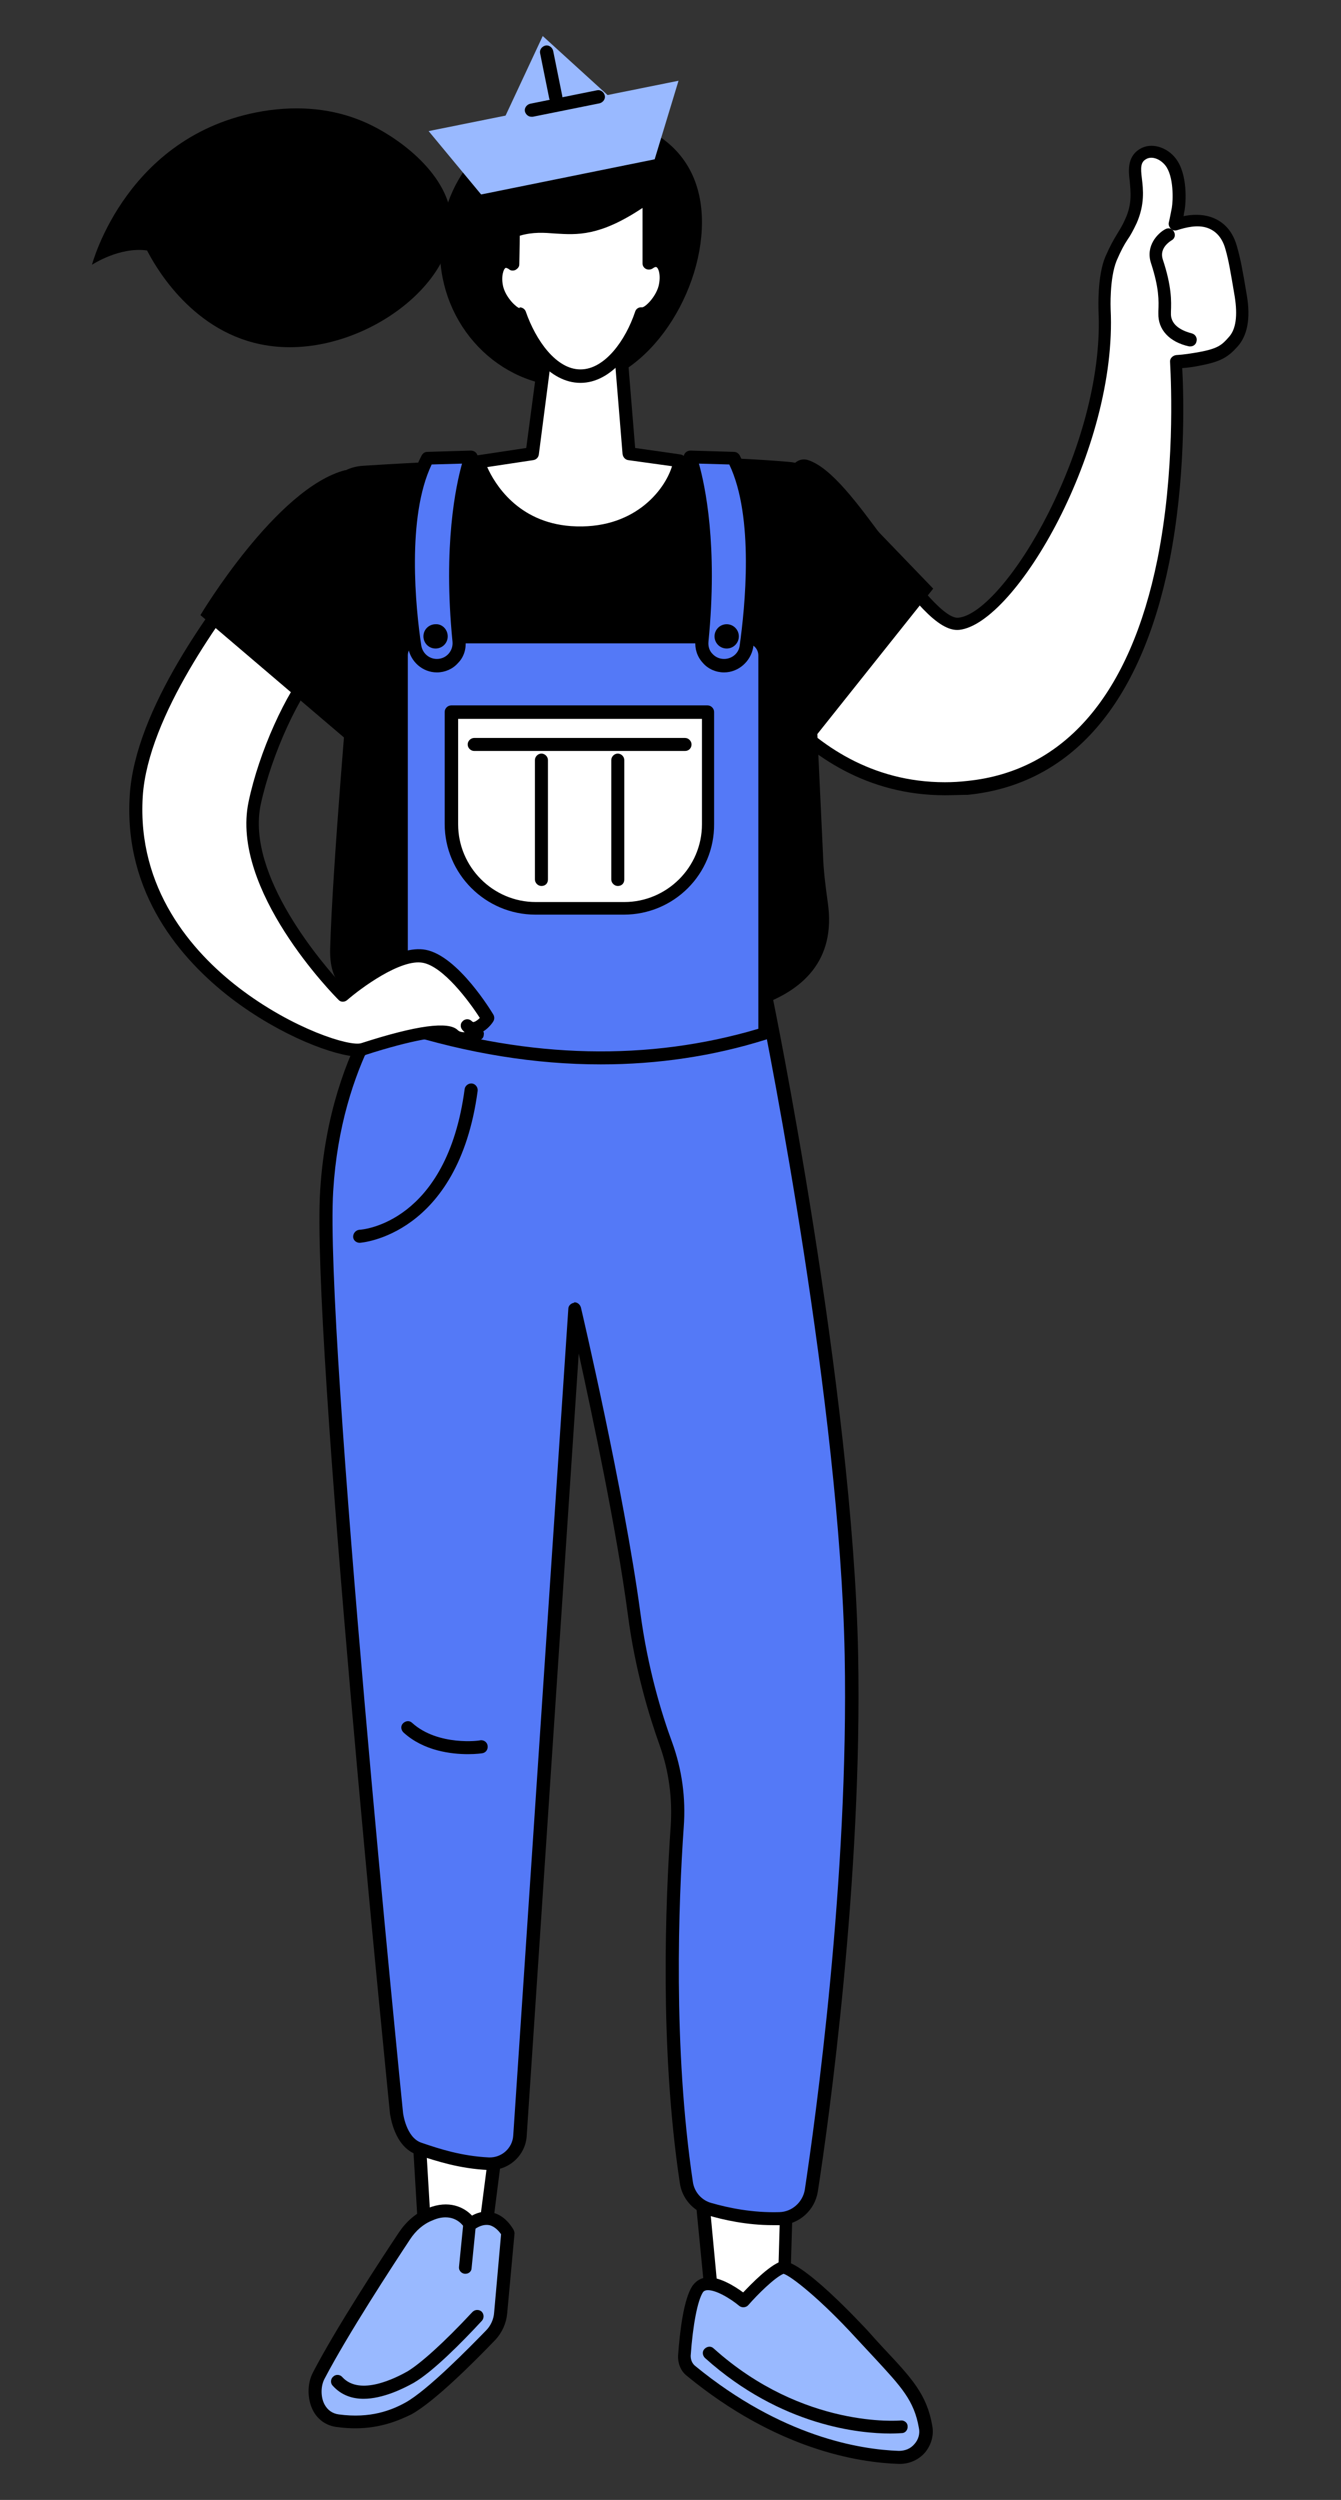 <?xml version="1.0" encoding="utf-8"?>
<!-- Generator: Adobe Illustrator 28.2.0, SVG Export Plug-In . SVG Version: 6.00 Build 0)  -->
<svg version="1.1" xmlns="http://www.w3.org/2000/svg" xmlns:xlink="http://www.w3.org/1999/xlink" x="0px" y="0px"
	 viewBox="0 0 309.1 575.9" style="enable-background:new 0 0 309.1 575.9;" xml:space="preserve">
<rect x="0" y="0" width="309.1" height="575.9" fill="#333333" stroke="none"/>
<g id="Background">
</g>
<g id="Illustration">
	<g>
		<g>
			<path d="M161.8,51.2c0,17.4-13.5,37.9-30.2,37.9c-16.7,0-30.2-14.1-30.2-31.5s13.5-31.5,30.2-31.5
				C148.3,26.1,161.8,33.8,161.8,51.2z"/>
		</g>
		<g>
			<g>
				<g>
					<polygon style="fill:#FFFFFF;" points="114.8,490.4 110.5,524 98.5,524.1 96.2,487.2 					"/>
				</g>
				<g>
					<path d="M98.5,525.6c-0.8,0-1.4-0.6-1.5-1.4l-2.2-36.9c0-0.5,0.2-0.9,0.5-1.2c0.3-0.3,0.8-0.4,1.3-0.4l18.6,3.2
						c0.8,0.1,1.3,0.9,1.2,1.7l-4.3,33.6c-0.1,0.7-0.7,1.3-1.5,1.3L98.5,525.6C98.5,525.6,98.5,525.6,98.5,525.6z M97.9,489l2,33.6
						l9.3-0.1l4-30.9L97.9,489z"/>
				</g>
			</g>
			<g>
				<g>
					<polygon style="fill:#FFFFFF;" points="181.3,508.3 180.5,535.3 164.6,535 161.8,506.3 					"/>
				</g>
				<g>
					<path d="M180.5,536.8C180.5,536.8,180.5,536.8,180.5,536.8l-15.9-0.3c-0.8,0-1.4-0.6-1.5-1.4l-2.8-28.7c0-0.4,0.1-0.9,0.4-1.2
						c0.3-0.3,0.8-0.5,1.2-0.4l19.5,2c0.8,0.1,1.4,0.8,1.3,1.5l-0.8,27.1C182,536.2,181.3,536.8,180.5,536.8z M166,533.5l13.1,0.3
						l0.7-24.2l-16.2-1.6L166,533.5z"/>
				</g>
			</g>
			<g>
				<g>
					<path style="fill:#99B9FF;" d="M159.2,546.2c-1-0.8-1.6-2.1-1.5-3.4c0.3-4,1.1-12.3,3-15.3c2.5-4,10.6,2.7,10.6,2.7
						s5.8-6.5,8.9-7.7c1.6-0.6,10,6.3,18.3,15.4c9.1,10,13.3,13.3,14.7,21.3c0.6,3.7-2.4,7.1-6.2,7
						C198,565.8,179.6,562.9,159.2,546.2z"/>
				</g>
				<g>
					<path d="M207.4,567.6c-0.1,0-0.2,0-0.2,0c-9.4-0.3-28.2-3.3-48.9-20.3c-1.4-1.1-2.1-2.9-2-4.7c0.4-5.6,1.3-13,3.3-16
						c0.7-1,1.7-1.7,2.9-1.9c3-0.5,6.9,2,8.8,3.4c1.9-2,5.9-6.1,8.6-7.1c4.1-1.5,19.3,15.1,20,15.8c1.4,1.6,2.7,3,3.9,4.3
						c6.4,6.8,9.9,10.6,11.1,17.8c0.4,2.2-0.3,4.4-1.7,6.1C211.7,566.7,209.6,567.6,207.4,567.6z M160.2,545
						c20,16.4,38.1,19.3,47,19.6c1.4,0,2.7-0.5,3.6-1.6c0.9-1,1.3-2.4,1-3.7c-1.1-6.3-4-9.4-10.3-16.2c-1.2-1.3-2.5-2.7-4-4.3
						c-8.4-9.2-15.2-14.5-16.9-15c-2.1,0.9-6.1,4.9-8.1,7.2c-0.5,0.6-1.5,0.7-2.1,0.2c-1.9-1.6-5.6-3.9-7.6-3.6
						c-0.4,0.1-0.6,0.2-0.8,0.5c-1.2,1.9-2.3,7.4-2.8,14.6C159.2,543.7,159.6,544.5,160.2,545z M180.6,523.8L180.6,523.8
						L180.6,523.8z"/>
				</g>
			</g>
			<g>
				<path d="M205.2,560.6c-6.8,0-25.1-1.6-42.7-17.4c-0.6-0.6-0.7-1.5-0.1-2.1c0.6-0.6,1.5-0.7,2.1-0.1
					c20.7,18.6,42.9,16.6,43.1,16.6c0.8-0.1,1.6,0.5,1.6,1.3c0.1,0.8-0.5,1.6-1.3,1.6C207.8,560.5,206.8,560.6,205.2,560.6z"/>
			</g>
			<g>
				<g>
					<path style="fill:#99B9FF;" d="M115.3,532.8l1.7-18.5c0,0-3.1-6-8.7-1.9c0,0-2.8-4.9-9.3-2.3c-2.4,1-4.5,2.8-5.9,5
						c-4,6-14.3,21.8-19.8,32.3c-1.8,3.5-0.9,9.6,4.4,10.4c7.6,1.1,12.8-1,16.2-2.8c5.3-2.8,14.8-12.5,19-16.9
						C114.3,536.5,115.1,534.7,115.3,532.8z"/>
				</g>
				<g>
					<path d="M81.9,559.4c-1.4,0-2.8-0.1-4.3-0.3c-2.4-0.3-4.4-1.7-5.5-3.9c-1.3-2.6-1.3-6.1,0-8.6c5.4-10.4,15.7-26.1,19.9-32.4
						c1.7-2.5,4-4.5,6.6-5.5c4.9-2,8.4-0.2,10.2,1.7c1.6-0.9,3.2-1.1,4.7-0.7c3.2,0.7,4.8,3.9,4.9,4c0.1,0.3,0.2,0.5,0.2,0.8
						l-1.7,18.5c-0.2,2.2-1.2,4.4-2.7,6c-5,5.2-14.1,14.3-19.4,17.2C91.9,557.6,87.7,559.4,81.9,559.4z M102.7,510.8
						c-0.9,0-1.9,0.2-3,0.7c-2.1,0.8-3.9,2.4-5.2,4.4c-4.1,6.2-14.3,21.8-19.7,32.1c-0.9,1.7-0.9,4.2,0,5.9c0.7,1.3,1.8,2.1,3.3,2.3
						c7.3,1,12.2-1,15.3-2.7c5.1-2.8,14.7-12.6,18.6-16.6c1.1-1.1,1.8-2.6,1.9-4.2l1.6-18c-0.4-0.6-1.4-1.8-2.7-2.1
						c-1.1-0.2-2.2,0.1-3.5,1c-0.3,0.3-0.8,0.3-1.2,0.3c-0.4-0.1-0.8-0.4-1-0.7C106.8,512.8,105.5,510.8,102.7,510.8z M115.3,532.8
						L115.3,532.8L115.3,532.8z"/>
				</g>
			</g>
			<g>
				<path d="M83.8,552.6c-2.6,0-5.1-0.8-7.1-3c-0.6-0.6-0.5-1.6,0.1-2.1c0.6-0.6,1.6-0.5,2.1,0.1c4.1,4.5,12.5,0.1,15-1.3
					c3-1.8,8.4-6.6,15-13.7c0.6-0.6,1.5-0.6,2.1-0.1c0.6,0.6,0.6,1.5,0.1,2.1c-4.8,5.2-11.4,11.8-15.7,14.3
					C92.9,550.3,88.2,552.6,83.8,552.6z"/>
			</g>
			<g>
				<path d="M107.3,523.8c-0.1,0-0.1,0-0.2,0c-0.8-0.1-1.4-0.8-1.3-1.6l1-10c0.1-0.8,0.8-1.4,1.6-1.3c0.8,0.1,1.4,0.8,1.3,1.6l-1,10
					C108.7,523.2,108.1,523.8,107.3,523.8z"/>
			</g>
			<g>
				<g>
					<path style="fill:#5479F7;" d="M179.6,511c3.6-0.1,6.6-2.8,7.2-6.4c2.6-17.4,10.3-72.4,9.3-123.5
						c-1.2-61.7-19.8-151.6-19.8-151.6s-29.4-4.3-51.1-3.6c-21.8,0.7-30-3.1-30-3.1s-17.9,16.7-20.1,51.4
						c-2.1,33,16.1,212.6,16.1,212.6s0.7,6.6,5.2,8.1c3.9,1.3,9.4,3.1,16,3.5c3.7,0.2,6.9-2.7,7.2-6.4l12.7-190.5
						c0,0,9.9,41.8,13.6,70.1c1.7,12.8,4.9,23.3,7.3,30.1c2.2,6.1,3.1,12.6,2.6,19c-1.2,16.7-2.6,50.7,2.1,82
						c0.4,2.9,2.5,5.3,5.4,6.2C167.3,510,173.3,511.3,179.6,511z"/>
				</g>
				<g>
					<path d="M178.1,512.6c-5.9,0-11.4-1.2-15-2.3c-3.4-1-5.9-3.9-6.4-7.4c-4.7-31.2-3.3-65-2.1-82.3c0.4-6.3-0.4-12.5-2.5-18.4
						c-2.4-6.7-5.7-17.3-7.4-30.4c-2.6-19.6-8.2-45.8-11.3-60l-12,180.3c-0.3,4.5-4.2,8-8.8,7.8c-6.7-0.3-12.1-2.1-16.1-3.4
						l-0.3-0.1c-5.4-1.8-6.2-9.1-6.3-9.4c-0.7-7.3-18.2-180-16.1-212.8c2.2-34.8,19.8-51.7,20.5-52.4c0.4-0.4,1.1-0.5,1.7-0.3
						c0.1,0,8.3,3.7,29.3,3c21.6-0.7,51.1,3.6,51.4,3.6c0.6,0.1,1.1,0.6,1.3,1.2c0.2,0.9,18.6,90.7,19.8,151.9
						c1,51.6-6.8,107.7-9.3,123.7c-0.7,4.3-4.3,7.5-8.6,7.7C179.1,512.6,178.6,512.6,178.1,512.6z M179.6,511L179.6,511L179.6,511z
						 M132.4,300c0.7,0,1.3,0.5,1.5,1.2c0.1,0.4,9.9,42.2,13.7,70.3c1.7,12.8,4.9,23.3,7.3,29.8c2.3,6.3,3.2,12.9,2.7,19.6
						c-1.2,17.2-2.5,50.8,2.1,81.7c0.3,2.3,2,4.3,4.3,4.9c3.8,1.1,9.5,2.3,15.7,2.1c2.9-0.1,5.3-2.3,5.8-5.1
						c2.4-15.9,10.2-71.8,9.2-123.2c-1.1-57.3-17.5-140.1-19.6-150.3c-5.4-0.7-30.7-4.1-49.8-3.4c-17.9,0.6-26.8-1.9-29.6-2.9
						c-3.2,3.4-17.1,19.9-18.9,49.7c-2,32.5,15.9,210.5,16.1,212.3c0,0.1,0.7,5.7,4.2,6.9l0.3,0.1c3.8,1.3,9,3,15.3,3.3
						c2.9,0.1,5.4-2.1,5.6-5l12.7-190.5c0-0.7,0.6-1.3,1.4-1.4C132.3,300,132.3,300,132.4,300z"/>
				</g>
			</g>
			<g>
				<path d="M107.9,404.1c-3.8,0-10.2-0.7-14.9-5c-0.6-0.6-0.7-1.5-0.1-2.1c0.6-0.6,1.5-0.7,2.1-0.1c6,5.4,15.7,4.1,15.7,4
					c0.8-0.1,1.6,0.4,1.7,1.3c0.1,0.8-0.4,1.6-1.3,1.7C111.1,403.9,109.8,404.1,107.9,404.1z"/>
			</g>
			<g>
				<path d="M82.9,286.3c-0.8,0-1.5-0.6-1.5-1.4c0-0.8,0.6-1.5,1.4-1.6c0.8,0,20.2-1.6,24.3-32.4c0.1-0.8,0.9-1.4,1.7-1.3
					c0.8,0.1,1.4,0.9,1.3,1.7C105.6,284.7,83.2,286.3,82.9,286.3C82.9,286.3,82.9,286.3,82.9,286.3z"/>
			</g>
		</g>
		<g>
			<g>
				<g>
					<g>
						<g>
							<path style="fill:#FFFFFF;" d="M286.1,68.2c-1-6-1.4-8.5-2.2-11.2c-1.1-3.7-3.3-5.1-5.1-5.7c-2.7-0.9-5.7-0.2-7.8,0.5
								c0.3-1.2,0.5-2.5,0.7-3.4c0.3-1.5,0.8-7.8-1.8-11c-1.5-1.9-4.3-3.1-6.5-1.8c-2.1,1.3-1.8,3.6-1.5,5.9
								c0.3,2.5,0.6,5.6-1.1,9.5c-0.7,1.6-1.3,2.6-2,3.7c-0.8,1.3-1.6,2.6-2.6,5c-1.8,4.4-1.5,11.6-1.5,11.9
								c1.6,30.8-21.4,71.1-33.6,72.3c-4.4,0.4-11.7-9.5-18.1-18.2c-6.2-8.5-12.1-16.5-17.1-18.1c-0.7-0.2-1.5,0.1-1.8,0.8
								l-16.4,36.4c-0.2,0.4-0.2,0.8,0,1.2c0.2,0.4,15.2,35.8,50.2,35.8c1.7,0,3.5-0.1,5.4-0.3c23.1-2.3,38.7-20.4,45.1-52.3
								c4.1-20.3,3.2-40.2,2.9-45.8c1.8-0.1,3.7-0.4,5.5-0.7c4.6-0.9,5.8-1.9,7.6-3.9C286.3,76.6,286.9,73,286.1,68.2z"/>
						</g>
					</g>
					<g>
						<g>
							<path d="M217.8,183.2c-36,0-51.4-36.4-51.6-36.8c-0.3-0.8-0.3-1.6,0-2.4l16.4-36.4c0.6-1.4,2.2-2.1,3.7-1.6
								c5.4,1.8,11.4,10,17.8,18.7c5.3,7.2,13.2,18,16.8,17.6c5.3-0.5,13.9-10.5,20.8-24.2c8-15.9,12.2-32.8,11.5-46.5
								c0-0.8-0.3-8,1.6-12.5c1.1-2.5,1.9-3.9,2.7-5.2c0.6-1,1.2-1.9,1.9-3.5c1.6-3.5,1.2-6.3,1-8.7c-0.3-2.3-0.6-5.5,2.2-7.3
								c2.8-1.8,6.5-0.4,8.4,2.1c2.8,3.6,2.4,10.2,2,12.2c-0.1,0.3-0.1,0.7-0.2,1.1c1.9-0.4,4.2-0.5,6.3,0.2c2.1,0.7,4.8,2.4,6,6.7
								c0.8,2.8,1.3,5.3,2.3,11.4l0,0c0.9,5.3,0.1,9.3-2.2,11.8c-2.1,2.3-3.7,3.4-8.5,4.3c-1.4,0.3-2.8,0.5-4.2,0.6
								c0.4,7.1,0.8,25.8-3,44.8c-6.6,32.6-22.6,51.1-46.4,53.5C221.5,183.1,219.6,183.2,217.8,183.2z M185.4,108.9L169,145.3
								c0.1,0.3,14.9,34.9,48.8,34.9c1.7,0,3.5-0.1,5.2-0.3c22.4-2.3,37.5-19.9,43.8-51.1c4-20,3.2-39.8,2.9-45.4
								c-0.1-0.8,0.6-1.5,1.4-1.6c1.8-0.1,3.6-0.4,5.3-0.7c4.4-0.8,5.3-1.7,6.8-3.4c1.7-1.8,2.1-5,1.4-9.4c-1-5.9-1.4-8.4-2.2-11.1
								c-0.7-2.4-2.1-4-4.1-4.7c-2.3-0.8-5-0.1-6.9,0.5c-0.5,0.2-1.1,0.1-1.5-0.3c-0.4-0.4-0.6-0.9-0.5-1.4c0.3-1.2,0.5-2.5,0.7-3.4
								c0.3-1.7,0.5-7.3-1.5-9.8c-1.1-1.4-3.1-2.3-4.5-1.4c-1.2,0.7-1.2,2-0.9,4.4c0.3,2.5,0.7,6-1.2,10.3c-0.8,1.7-1.4,2.8-2.1,3.8
								c-0.8,1.2-1.5,2.5-2.5,4.8c-1.7,4.1-1.4,11.2-1.4,11.2c1.6,32.2-21.9,72.5-34.9,73.9c-4.9,0.5-10.9-7.1-19.5-18.8
								C195.9,118.6,189.9,110.4,185.4,108.9z"/>
						</g>
					</g>
				</g>
				<g>
					<path d="M274.4,79.8c-0.1,0-0.2,0-0.3,0c-4.6-1-7.2-3.9-7.1-7.6l0-0.5c0.1-2.4,0.2-5.3-1.7-11.1c-1.3-4,1.6-6.9,3.3-7.8
						c0.7-0.4,1.6-0.2,2,0.6c0.4,0.7,0.2,1.6-0.6,2c-0.3,0.2-2.8,1.7-2,4.3c2.1,6.3,2,9.7,1.9,12.1l0,0.4c-0.1,3.1,3.3,4.2,4.8,4.6
						c0.8,0.2,1.3,1,1.1,1.8C275.7,79.3,275.1,79.8,274.4,79.8z"/>
				</g>
			</g>
			<g>
				<path d="M189.7,196.8l-1.3-27.7l26.7-33.5L191.4,111c-2.5-2.6-6-4.3-9.6-4.6c-30.2-2.6-74.6-0.6-98.1,0.9
					c-6.8,0.4-11.5,6.9-9.9,13.4c2.4,9.8,4.3,23.6,6.7,34.6c0,0-3.9,44.6-4.4,63.3c-0.5,18.7,21.3,11.5,63.2,15.7
					c20.6,2.1,55.4,0.3,51.5-26.4C190.3,204.3,189.8,200.5,189.7,196.8z"/>
			</g>
			<g>
				<g>
					<path style="fill:#5479F7;" d="M171.9,146.7H96.8c-2.4,0-4.3,1.9-4.3,4.3l0,85.3c29.5,9.2,57.5,9.8,83.8,1.8l0-87.1
						C176.2,148.6,174.3,146.7,171.9,146.7z"/>
				</g>
				<g>
					<path d="M138.5,245.2c-15.1,0-30.6-2.5-46.5-7.5c-0.6-0.2-1.1-0.8-1.1-1.4V151c0-3.2,2.6-5.8,5.8-5.8h75.1
						c3.2,0,5.8,2.6,5.8,5.8l0,87.1c0,0.7-0.4,1.2-1.1,1.4C164.4,243.3,151.6,245.2,138.5,245.2z M94,235.2
						c28.3,8.7,55.5,9.3,80.8,1.8l0-86c0-1.6-1.3-2.8-2.8-2.8H96.8c-1.6,0-2.8,1.3-2.8,2.8V235.2z"/>
				</g>
			</g>
			<g>
				<g>
					<path style="fill:#5479F7;" d="M159,105.3c0,0,5.5,14.6,2.7,42.4c-0.3,3,2.1,5.7,5.1,5.7c2.6,0,4.7-1.9,5.1-4.4
						c1.3-9.3,3.5-31.1-3-43.4L159,105.3z"/>
				</g>
				<g>
					<path d="M166.9,154.9c-1.9,0-3.7-0.8-4.9-2.2c-1.3-1.4-1.9-3.3-1.7-5.1c2.7-27.2-2.6-41.6-2.6-41.8c-0.2-0.5-0.1-1,0.2-1.4
						c0.3-0.4,0.8-0.6,1.3-0.6l10,0.3c0.5,0,1,0.3,1.3,0.8c6.7,12.7,4.4,35.2,3.1,44.3C173,152.4,170.2,154.9,166.9,154.9z
						 M161.1,106.8c1.4,5,4.4,18.8,2.2,41c-0.1,1.1,0.2,2.1,0.9,2.8c0.7,0.8,1.7,1.2,2.7,1.2c1.8,0,3.4-1.3,3.6-3.1
						c1.2-8.6,3.4-29.6-2.4-41.7L161.1,106.8z"/>
				</g>
			</g>
			<g>
				<g>
					<path style="fill:#5479F7;" d="M108.6,105.3c0,0-5.5,14.6-2.7,42.4c0.3,3-2.1,5.7-5.1,5.7c-2.6,0-4.7-1.9-5.1-4.4
						c-1.3-9.3-3.5-31.1,3-43.4L108.6,105.3z"/>
				</g>
				<g>
					<path d="M100.7,154.9c-3.3,0-6.1-2.5-6.6-5.7c-1.3-9.1-3.6-31.6,3.1-44.3c0.3-0.5,0.7-0.8,1.3-0.8l10-0.3c0.5,0,1,0.2,1.3,0.6
						c0.3,0.4,0.4,0.9,0.2,1.4c-0.1,0.1-5.3,14.6-2.7,41.8c0.2,1.9-0.4,3.8-1.7,5.1C104.4,154.1,102.6,154.9,100.7,154.9z M99.5,107
						c-5.8,12.1-3.7,33.1-2.4,41.7c0.3,1.8,1.8,3.1,3.6,3.1c1,0,2-0.4,2.7-1.2c0.7-0.8,1-1.8,0.9-2.8c-2.2-22.2,0.8-36,2.2-41
						L99.5,107z"/>
				</g>
			</g>
			<g>
				<g>
					<g>
						<path style="fill:#FFFFFF;" d="M143.8,209.2h-20.4c-10.7,0-19.4-8.7-19.4-19.4v-25.8h59.1v25.8
							C163.2,200.6,154.5,209.2,143.8,209.2z"/>
					</g>
					<g>
						<path d="M143.8,210.7h-20.4c-11.5,0-20.9-9.4-20.9-20.9v-25.8c0-0.8,0.7-1.5,1.5-1.5h59.1c0.8,0,1.5,0.7,1.5,1.5v25.8
							C164.7,201.4,155.3,210.7,143.8,210.7z M105.6,165.6v24.3c0,9.8,8,17.9,17.9,17.9h20.4c9.8,0,17.9-8,17.9-17.9v-24.3H105.6z"
							/>
					</g>
				</g>
				<g>
					<path d="M157.9,173h-48.6c-0.8,0-1.5-0.7-1.5-1.5s0.7-1.5,1.5-1.5h48.6c0.8,0,1.5,0.7,1.5,1.5S158.8,173,157.9,173z"/>
				</g>
				<g>
					<g>
						<path d="M124.8,204.1c-0.8,0-1.5-0.7-1.5-1.5v-27.5c0-0.8,0.7-1.5,1.5-1.5c0.8,0,1.5,0.7,1.5,1.5v27.5
							C126.3,203.5,125.7,204.1,124.8,204.1z"/>
					</g>
					<g>
						<path d="M142.4,204.1c-0.8,0-1.5-0.7-1.5-1.5v-27.5c0-0.8,0.7-1.5,1.5-1.5s1.5,0.7,1.5,1.5v27.5
							C143.9,203.5,143.3,204.1,142.4,204.1z"/>
					</g>
				</g>
			</g>
			<g>
				<circle cx="167.5" cy="146.6" r="2.8"/>
			</g>
			<g>
				<path d="M103.2,146.6c0,1.6-1.3,2.8-2.8,2.8c-1.6,0-2.8-1.3-2.8-2.8c0-1.6,1.3-2.8,2.8-2.8C101.9,143.7,103.2,145,103.2,146.6z"
					/>
			</g>
			<g>
				<g>
					<g>
						<path style="fill:#FFFFFF;" d="M112.4,234.6c0,0-7.7-12.9-14.6-14.2c-6.9-1.3-18.8,8.9-18.8,8.9s-24.5-24.5-20.3-44.2
							c2.4-11.5,9.1-26.2,14.8-31.9c-2.8-1.6-11.3-19.2-14.4-23.8c-6.7,8.8-26.4,33.7-27.6,54.1c-2.5,41.2,46,60.5,52.4,58.4
							c6.4-2.1,18.6-5.5,20.6-3.4c2,2.1,5.6,0,5.6,0l-2.3-2.1C110,238.4,112.4,234.6,112.4,234.6z"/>
					</g>
					<g>
						<path d="M82.7,243.4c-5.3,0-18-4.7-29.5-13.5c-11.4-8.8-24.7-24-23.3-46.6c1.2-20.1,19.4-43.8,27.2-53.9l0.8-1
							c0.3-0.4,0.7-0.6,1.2-0.6c0.5,0,0.9,0.3,1.2,0.7c1.1,1.7,2.9,4.9,4.9,8.6c2.8,5.2,7.6,13.9,9,14.7c0.4,0.2,0.7,0.7,0.7,1.1
							c0.1,0.5-0.1,0.9-0.4,1.2c-5.4,5.4-11.9,19.7-14.4,31.2c-3.5,16.5,14.6,37.1,19,41.9c3.3-2.7,12.6-9.6,19-8.4
							c7.5,1.4,15.3,14.4,15.6,14.9c0.3,0.5,0.3,1.1,0,1.6c-0.1,0.2-1,1.5-2.3,2.3c0.1,0.2,0.2,0.5,0.1,0.8c0,0.5-0.3,0.9-0.7,1.1
							c-1.7,1-5.2,2.1-7.4-0.3c-1.2-0.8-8.6,0.4-19.1,3.8C83.9,243.3,83.4,243.4,82.7,243.4z M58.9,132c-7.3,9.6-24.8,32.8-26,51.5
							c-1.3,21.2,11.3,35.7,22.1,44c12.5,9.6,25.8,13.7,28.3,12.8c12.7-4.1,20.1-5.1,22.2-3c0.4,0.4,1,0.5,1.6,0.5l-0.4-0.4
							c-0.3-0.3-0.5-0.7-0.5-1.1c0-0.4,0.1-0.7,0.4-1c0.5-0.6,1.5-0.7,2.1-0.1c0.3,0.3,0.5,0.3,0.6,0.2c0.4-0.1,0.9-0.5,1.3-0.9
							c-2.5-3.9-8.4-11.8-13.1-12.7c-5.1-1-14.4,5.9-17.5,8.6c-0.6,0.5-1.5,0.5-2-0.1c-1-1-25-25.3-20.7-45.6
							c2.4-11.5,8.6-25.1,14.1-31.6c-2-2.4-4.9-7.6-8.8-14.7C61.2,136.1,59.9,133.7,58.9,132z"/>
					</g>
				</g>
			</g>
			<g>
				<path d="M85.4,175.1l-39.2-33.4c0,0,17.5-29.3,33.4-33.4C79.6,108.4,94,145.9,85.4,175.1z"/>
			</g>
		</g>
		<g>
			<g>
				<g>
					<path style="fill:#FFFFFF;" d="M126,79.2l-3.3,25.3l-12.5,1.9c0,0,4.8,15.2,21.3,16.3c16.5,1.1,24.3-10.4,25.2-16.5l-11.7-1.7
						L143,80L126,79.2z"/>
				</g>
				<g>
					<path d="M133.7,124.2c-0.8,0-1.5,0-2.3-0.1c-17.3-1.2-22.6-17.2-22.6-17.3c-0.1-0.4-0.1-0.9,0.2-1.2c0.2-0.4,0.6-0.6,1-0.7
						l11.3-1.7l3.2-24.1c0.1-0.8,0.8-1.3,1.6-1.3l17,0.7c0.8,0,1.4,0.6,1.4,1.4l1.9,23.3l10.5,1.5c0.4,0.1,0.8,0.3,1,0.6
						c0.2,0.3,0.3,0.7,0.3,1.1C157.3,112.2,149.9,124.2,133.7,124.2z M112.3,107.6c1.7,3.8,7,12.7,19.3,13.6
						c14.4,1,21.6-8.2,23.3-13.8l-10.1-1.4c-0.7-0.1-1.2-0.7-1.3-1.4l-1.9-23.2l-14.3-0.6l-3.1,23.9c-0.1,0.7-0.6,1.2-1.3,1.3
						L112.3,107.6z M122.7,104.5L122.7,104.5L122.7,104.5z"/>
				</g>
			</g>
			<g>
				<g>
					<path style="fill:#FFFFFF;" d="M151.6,60.1c-0.7-0.2-1.4,0.1-2,0.6c0-0.1,0-0.3,0-0.4V45c-17.2,12.5-20.4,4.5-31.3,8.1
						c0,0-0.1,7.1-0.1,7.6c-0.7-0.5-1.4-0.7-2-0.6c-1.7,0.4-2.4,3.2-1.7,6.2c0.7,2.9,3.7,6.2,5.4,6c2.6,7.7,7.9,14.3,14,14.3
						c6.1,0,11.4-6.6,14-14.3c1.7,0.2,4.7-3.1,5.4-6C154,63.3,153.2,60.5,151.6,60.1z"/>
				</g>
				<g>
					<path d="M133.8,88.2c-7.2,0-12.6-7.6-15.2-14.5c-2.4-0.8-5-4.1-5.7-7c-1-3.9,0.2-7.4,2.8-8c0.3-0.1,0.6-0.1,0.9-0.1
						c0-1.6,0.1-3.9,0.1-5.5c0-0.6,0.4-1.2,1-1.4c4.2-1.4,7.3-1.2,10.4-0.9c5.1,0.4,10,0.7,20.5-6.9c0.5-0.3,1.1-0.4,1.6-0.1
						c0.5,0.3,0.8,0.8,0.8,1.3v13.5c0.3,0,0.6,0,0.9,0.1c2.6,0.6,3.7,4.1,2.8,8c-0.7,2.9-3.3,6.2-5.7,7
						C146.4,80.5,141,88.2,133.8,88.2z M119.8,70.8c0.6,0,1.2,0.4,1.4,1c2.3,6.6,7,13.3,12.6,13.3c5.6,0,10.4-6.7,12.6-13.3
						c0.2-0.7,0.9-1.1,1.6-1c0.7,0,3.1-2.3,3.8-4.9c0.6-2.4,0-4.3-0.6-4.4c-0.2,0-0.4,0.1-0.7,0.3c-0.4,0.3-1,0.4-1.5,0.2
						c-0.5-0.2-0.9-0.7-0.9-1.3l0-0.4c0-0.1,0-0.1,0-0.2V47.9c-9.9,6.6-15.1,6.2-20.1,5.9c-2.6-0.2-5.1-0.4-8.2,0.5
						c0,2.1-0.1,6.2-0.1,6.6c0,0.6-0.4,1-0.9,1.3c-0.5,0.2-1.1,0.2-1.5-0.2c-0.3-0.2-0.6-0.3-0.7-0.3c-0.5,0.1-1.2,2-0.6,4.4
						c0.7,2.6,3.1,4.8,3.8,4.9C119.7,70.8,119.7,70.8,119.8,70.8z"/>
				</g>
			</g>
		</g>
		<g>
			<g>
				<polygon style="fill:#99B9FF;" points="146.2,27.5 113,34.2 125.1,8.3 				"/>
			</g>
			<g>
				<polygon style="fill:#99B9FF;" points="156.4,18.6 98.8,30.2 110.9,44.8 150.9,36.7 				"/>
			</g>
			<g>
				<path d="M128.1,23.9c-0.7,0-1.3-0.5-1.5-1.2l-2.1-10.4c-0.2-0.8,0.4-1.6,1.2-1.8c0.8-0.2,1.6,0.4,1.8,1.2l2.1,10.4
					c0.2,0.8-0.4,1.6-1.2,1.8C128.3,23.9,128.2,23.9,128.1,23.9z"/>
			</g>
			<g>
				<path d="M122.5,26.9c-0.7,0-1.3-0.5-1.5-1.2c-0.2-0.8,0.4-1.6,1.2-1.8l15.4-3.1c0.8-0.2,1.6,0.4,1.8,1.2
					c0.2,0.8-0.4,1.6-1.2,1.8l-15.4,3.1C122.7,26.9,122.6,26.9,122.5,26.9z"/>
			</g>
		</g>
		<g>
			<path d="M104.1,51.2c-0.3-10.8-12-19.5-19.9-23c-5.9-2.6-13.2-4-22.2-2.8C29.3,30,21.2,61,21.2,61s6.3-4.2,12.7-3.3
				c1.4,2.7,9.6,18.2,26.1,21.6C80.6,83.6,104.5,66.9,104.1,51.2z"/>
		</g>
	</g>
	<ellipse style="opacity:0;fill:#5479F7;" cx="303.8" cy="18.6" rx="5.3" ry="4.9"/>
</g>
</svg>
